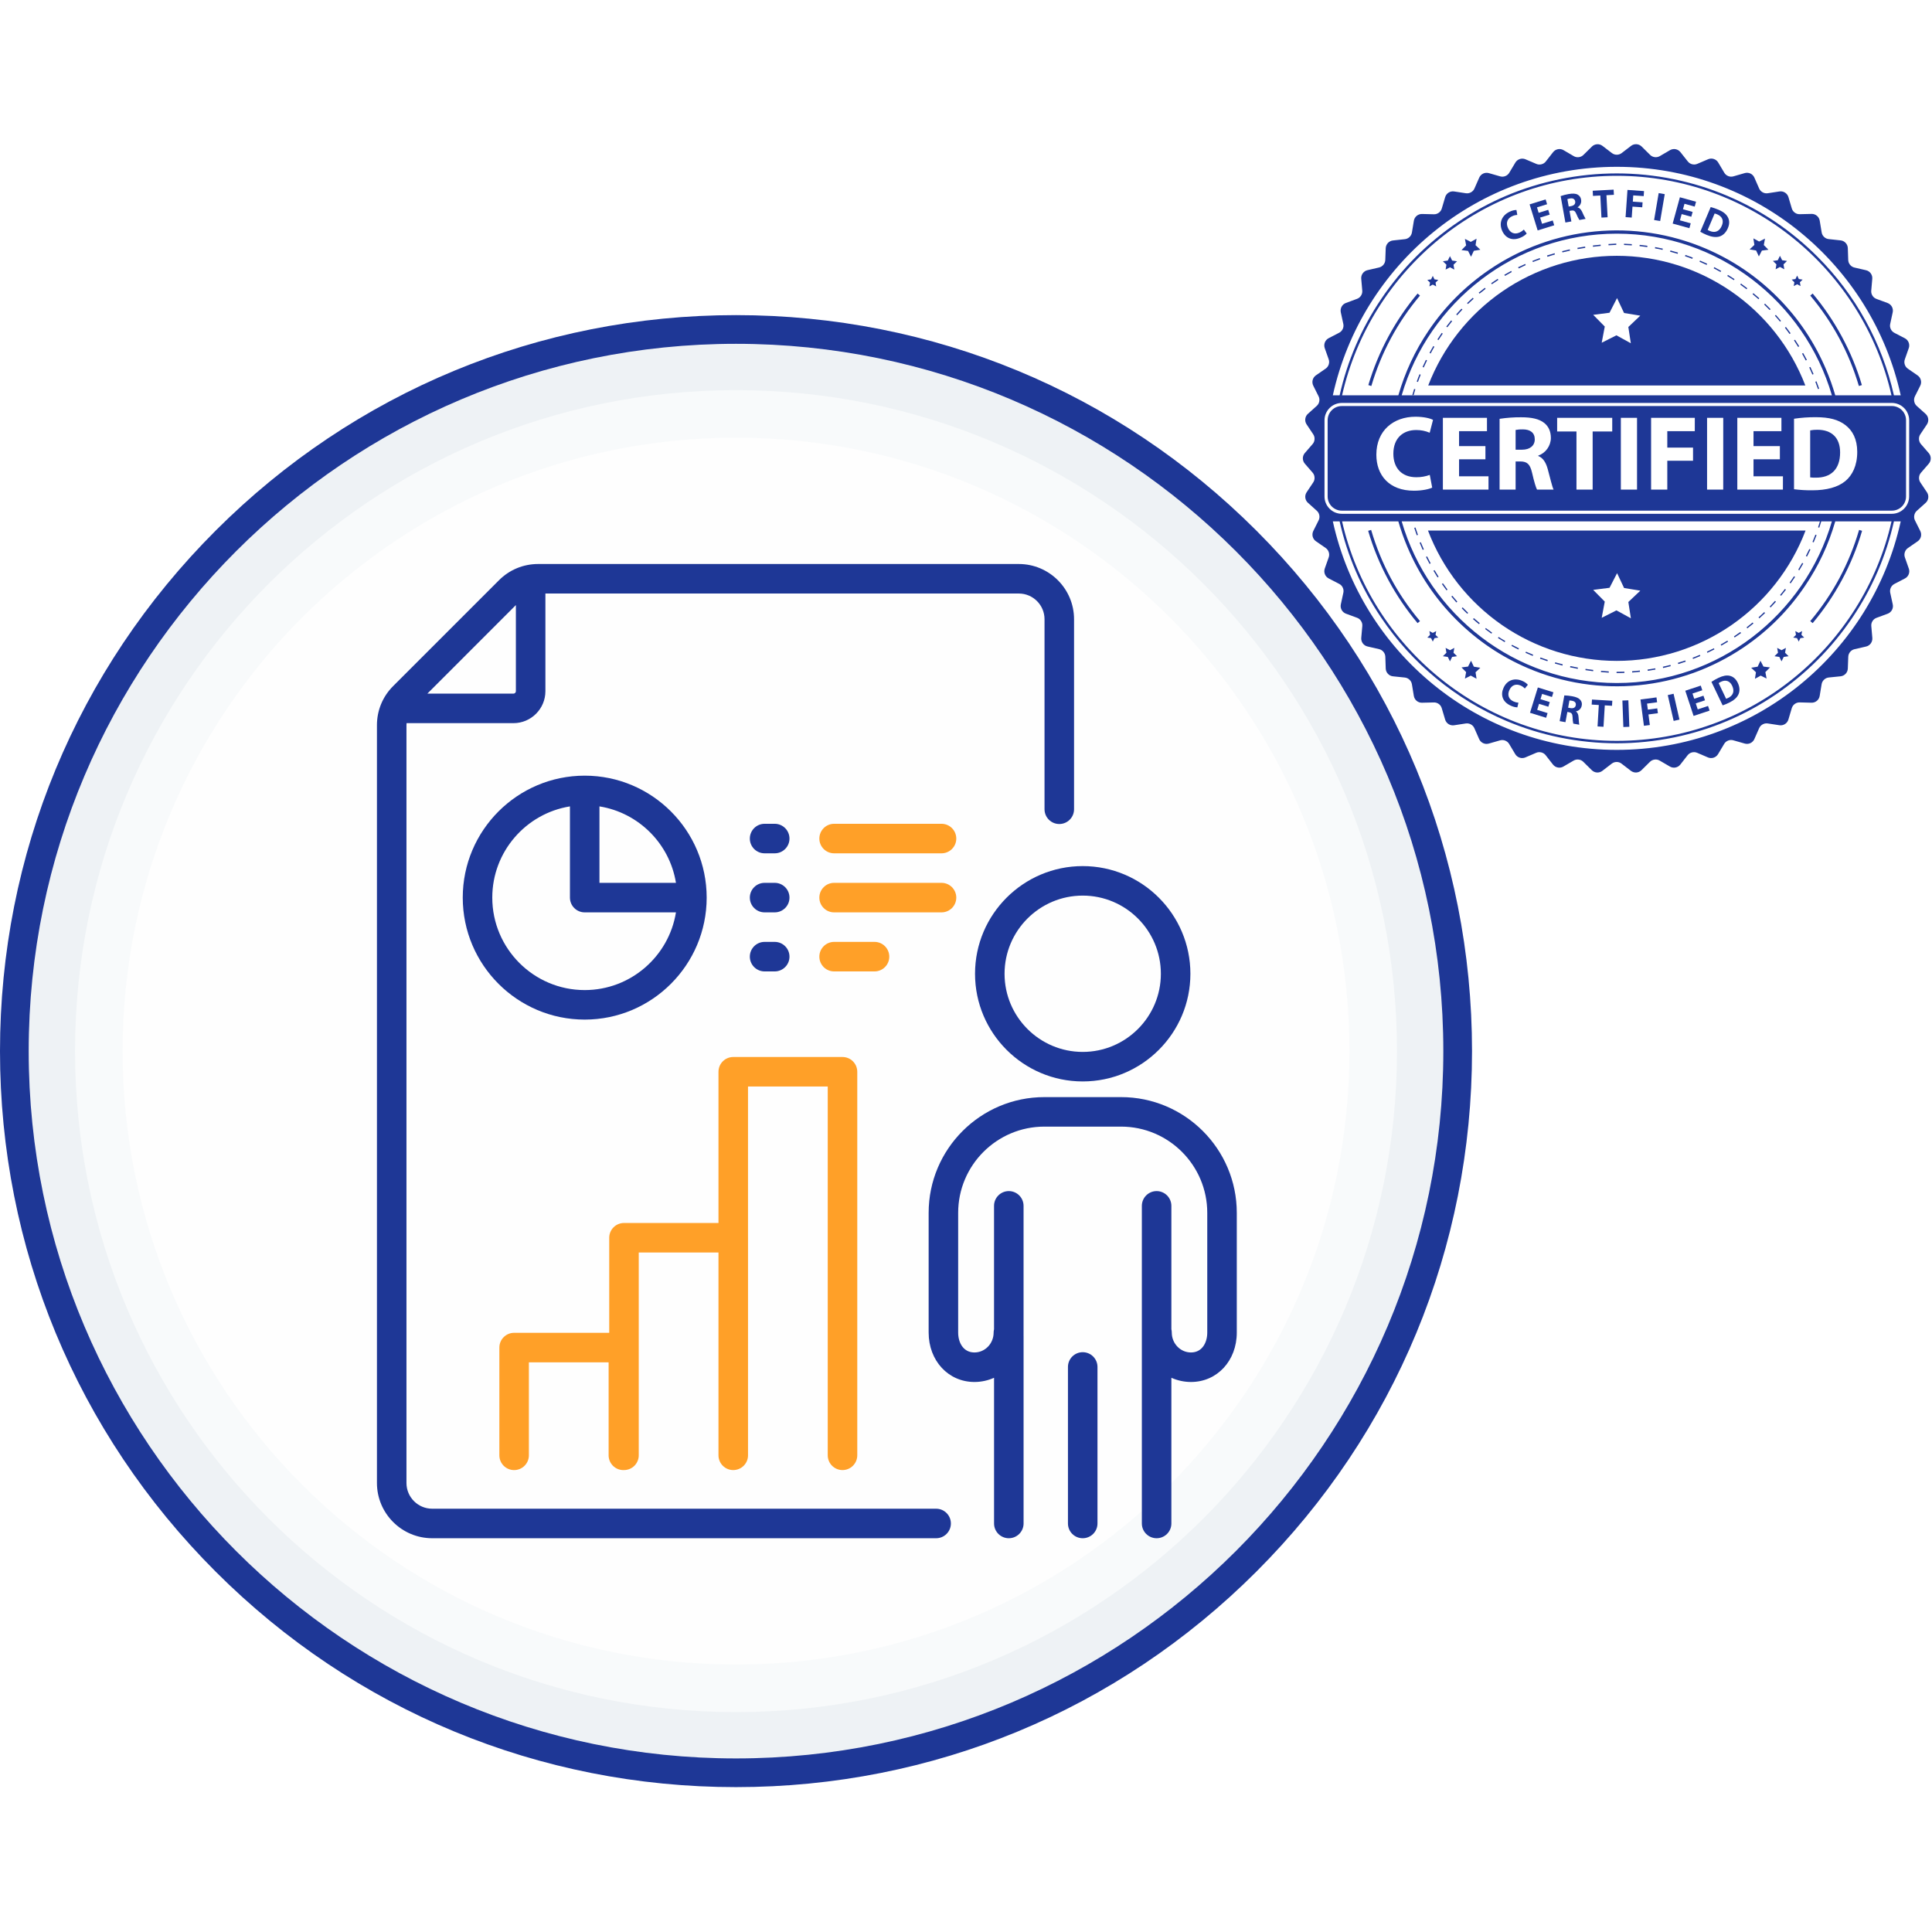 <svg xmlns="http://www.w3.org/2000/svg" xmlns:xlink="http://www.w3.org/1999/xlink" width="500" zoomAndPan="magnify" viewBox="0 0 375 375" height="500" preserveAspectRatio="xMidYMid meet" version="1.0"><defs><clipPath id="2369028745"><path d="M 0 61.164 L 285.75 61.164 L 285.75 346.914 L 0 346.914 Z M 0 61.164 " clip-rule="nonzero"/></clipPath><clipPath id="fe0a44d7c4"><path d="M 252.703 27.828 L 374.953 27.828 L 374.953 150 L 252.703 150 Z M 252.703 27.828 " clip-rule="nonzero"/></clipPath></defs><rect x="-37.5" width="450" fill="#ffffff" y="-37.5" height="450" fill-opacity="1"/><rect x="-37.5" width="450" fill="#ffffff" y="-37.5" height="450" fill-opacity="1"/><path fill="#eef2f5" d="M 282.934 204.02 C 282.934 126.66 220.219 63.949 142.859 63.949 C 65.496 63.949 2.785 126.66 2.785 204.02 C 2.785 281.383 65.496 344.094 142.859 344.094 C 220.219 344.094 282.934 281.383 282.934 204.02 " fill-opacity="1" fill-rule="nonzero"/><g clip-path="url(#2369028745)"><path fill="#1e3796" d="M 142.859 66.734 C 67.16 66.734 5.57 128.32 5.57 204.02 C 5.57 279.723 67.16 341.309 142.859 341.309 C 218.559 341.309 280.148 279.723 280.148 204.02 C 280.148 128.32 218.559 66.734 142.859 66.734 Z M 142.859 346.879 C 104.699 346.879 68.824 332.02 41.844 305.039 C 14.859 278.055 0 242.18 0 204.02 C 0 165.863 14.859 129.988 41.844 103.004 C 68.824 76.023 104.699 61.164 142.859 61.164 C 181.02 61.164 216.895 76.023 243.875 103.004 C 270.859 129.988 285.719 165.863 285.719 204.02 C 285.719 242.18 270.859 278.055 243.875 305.039 C 216.895 332.02 181.02 346.879 142.859 346.879 " fill-opacity="1" fill-rule="nonzero"/></g><path fill="#f8fafb" d="M 271.152 204.02 C 271.152 133.168 213.715 75.727 142.859 75.727 C 72.004 75.727 14.566 133.168 14.566 204.02 C 14.566 274.875 72.004 332.316 142.859 332.316 C 213.715 332.316 271.152 274.875 271.152 204.02 " fill-opacity="1" fill-rule="nonzero"/><path fill="#fefefe" d="M 261.922 204.02 C 261.922 138.266 208.617 84.957 142.859 84.957 C 77.102 84.957 23.797 138.266 23.797 204.02 C 23.797 269.777 77.102 323.082 142.859 323.082 C 208.617 323.082 261.922 269.777 261.922 204.02 " fill-opacity="1" fill-rule="nonzero"/><path fill="#ffa028" d="M 161.898 165.629 L 182.75 165.629 C 184.332 165.629 185.613 164.348 185.613 162.766 C 185.613 161.184 184.332 159.898 182.75 159.898 L 161.898 159.898 C 160.32 159.898 159.035 161.184 159.035 162.766 C 159.035 164.348 160.32 165.629 161.898 165.629 " fill-opacity="1" fill-rule="nonzero"/><path fill="#ffa028" d="M 169.746 182.82 L 161.898 182.82 C 160.32 182.82 159.035 184.105 159.035 185.688 C 159.035 187.27 160.32 188.551 161.898 188.551 L 169.746 188.551 C 171.328 188.551 172.609 187.27 172.609 185.688 C 172.609 184.105 171.328 182.82 169.746 182.82 " fill-opacity="1" fill-rule="nonzero"/><path fill="#ffa028" d="M 182.75 171.359 L 161.898 171.359 C 160.32 171.359 159.035 172.645 159.035 174.227 C 159.035 175.809 160.32 177.09 161.898 177.09 L 182.75 177.09 C 184.332 177.09 185.613 175.809 185.613 174.227 C 185.613 172.645 184.332 171.359 182.75 171.359 " fill-opacity="1" fill-rule="nonzero"/><path fill="#ffa028" d="M 163.531 205.164 L 142.32 205.164 C 140.738 205.164 139.457 206.445 139.457 208.031 L 139.457 237.379 L 121.117 237.379 C 119.535 237.379 118.25 238.664 118.25 240.246 L 118.25 258.699 L 99.789 258.699 C 98.207 258.699 96.926 259.98 96.926 261.562 L 96.926 282.477 C 96.926 284.059 98.207 285.344 99.789 285.344 C 101.371 285.344 102.656 284.059 102.656 282.477 L 102.656 264.43 L 118.133 264.43 L 118.133 282.477 C 118.133 284.059 119.414 285.344 120.996 285.344 C 121.02 285.344 121.039 285.336 121.059 285.336 C 121.078 285.336 121.098 285.34 121.117 285.34 C 122.699 285.34 123.98 284.059 123.98 282.473 L 123.98 243.109 L 139.457 243.109 L 139.457 282.473 C 139.457 284.059 140.738 285.34 142.32 285.34 L 142.324 285.34 C 143.906 285.34 145.191 284.059 145.191 282.473 L 145.191 240.246 C 145.191 240.242 145.188 240.238 145.188 240.234 L 145.188 210.895 L 160.664 210.895 L 160.664 282.473 C 160.664 284.059 161.949 285.34 163.531 285.34 C 165.109 285.34 166.395 284.059 166.395 282.473 L 166.395 208.031 C 166.395 206.445 165.109 205.164 163.531 205.164 " fill-opacity="1" fill-rule="nonzero"/><path fill="#1e3796" d="M 100.133 117.445 L 100.133 134.16 C 100.133 134.418 99.922 134.633 99.66 134.633 L 82.949 134.633 Z M 181.703 292.84 L 83.891 292.84 C 81.133 292.84 78.895 290.602 78.895 287.848 L 78.895 140.75 C 78.895 140.621 78.902 140.492 78.914 140.363 L 99.66 140.363 C 103.082 140.363 105.863 137.578 105.863 134.16 L 105.863 115.203 L 197.75 115.203 C 200.504 115.203 202.742 117.441 202.742 120.195 L 202.742 157.074 C 202.742 158.656 204.023 159.941 205.609 159.941 C 207.191 159.941 208.473 158.656 208.473 157.074 L 208.473 120.195 C 208.473 114.281 203.66 109.473 197.75 109.473 L 104.445 109.473 C 101.582 109.473 98.887 110.59 96.863 112.613 L 76.309 133.168 C 74.281 135.191 73.164 137.887 73.164 140.75 L 73.164 287.848 C 73.164 293.758 77.977 298.57 83.891 298.57 L 181.703 298.57 C 183.285 298.57 184.566 297.289 184.566 295.707 C 184.566 294.125 183.285 292.84 181.703 292.84 " fill-opacity="1" fill-rule="nonzero"/><path fill="#1e3796" d="M 150.371 159.898 L 148.406 159.898 C 146.824 159.898 145.543 161.184 145.543 162.766 C 145.543 164.348 146.824 165.629 148.406 165.629 L 150.371 165.629 C 151.953 165.629 153.238 164.348 153.238 162.766 C 153.238 161.184 151.953 159.898 150.371 159.898 " fill-opacity="1" fill-rule="nonzero"/><path fill="#1e3796" d="M 150.371 182.82 L 148.406 182.82 C 146.824 182.82 145.543 184.105 145.543 185.688 C 145.543 187.27 146.824 188.551 148.406 188.551 L 150.371 188.551 C 151.953 188.551 153.238 187.27 153.238 185.688 C 153.238 184.105 151.953 182.82 150.371 182.82 " fill-opacity="1" fill-rule="nonzero"/><path fill="#1e3796" d="M 150.371 171.359 L 148.406 171.359 C 146.824 171.359 145.543 172.645 145.543 174.227 C 145.543 175.809 146.824 177.09 148.406 177.09 L 150.371 177.09 C 151.953 177.09 153.238 175.809 153.238 174.227 C 153.238 172.645 151.953 171.359 150.371 171.359 " fill-opacity="1" fill-rule="nonzero"/><path fill="#1e3796" d="M 131.203 171.359 L 116.355 171.359 L 116.355 156.52 C 123.961 157.742 129.977 163.762 131.203 171.359 Z M 113.492 192.172 C 103.598 192.172 95.551 184.121 95.551 174.227 C 95.551 165.309 102.09 157.895 110.625 156.52 L 110.625 174.227 C 110.625 175.809 111.91 177.09 113.492 177.09 L 131.203 177.09 C 129.824 185.625 122.41 192.172 113.492 192.172 Z M 89.82 174.227 C 89.82 187.281 100.438 197.902 113.492 197.902 C 126.543 197.902 137.164 187.281 137.164 174.227 C 137.164 161.172 126.543 150.555 113.492 150.555 C 100.438 150.555 89.82 161.172 89.82 174.227 " fill-opacity="1" fill-rule="nonzero"/><path fill="#1e3796" d="M 210.156 173.836 C 218.52 173.836 225.324 180.641 225.324 189.008 C 225.324 197.371 218.52 204.176 210.156 204.176 C 201.789 204.176 194.984 197.371 194.984 189.008 C 194.984 180.641 201.789 173.836 210.156 173.836 Z M 189.254 189.008 C 189.254 200.531 198.629 209.906 210.156 209.906 C 221.68 209.906 231.055 200.531 231.055 189.008 C 231.055 177.48 221.68 168.109 210.156 168.109 C 198.629 168.109 189.254 177.48 189.254 189.008 " fill-opacity="1" fill-rule="nonzero"/><path fill="#1e3796" d="M 217.602 212.949 L 202.707 212.949 C 190.324 212.949 180.25 223.023 180.25 235.406 L 180.25 258.652 C 180.25 264.121 184.074 268.242 189.141 268.242 C 190.492 268.242 191.777 267.945 192.945 267.426 L 192.945 295.707 C 192.945 297.289 194.227 298.57 195.809 298.57 C 197.391 298.57 198.676 297.289 198.676 295.707 L 198.676 259.375 C 198.676 259.355 198.676 259.34 198.672 259.32 L 198.672 234.059 C 198.672 232.473 197.391 231.191 195.809 231.191 C 194.227 231.191 192.941 232.473 192.941 234.059 L 192.941 258.012 C 192.898 258.219 192.863 258.43 192.863 258.652 C 192.863 260.781 191.195 262.512 189.141 262.512 C 186.957 262.512 185.98 260.574 185.98 258.652 L 185.98 235.406 C 185.98 226.184 193.484 218.676 202.707 218.676 L 217.602 218.676 C 226.824 218.676 234.328 226.184 234.328 235.41 L 234.328 258.652 C 234.328 260.574 233.352 262.512 231.168 262.512 C 229.113 262.512 227.441 260.781 227.441 258.652 C 227.441 258.426 227.414 258.211 227.363 258.004 L 227.363 234.059 C 227.363 232.473 226.078 231.191 224.5 231.191 C 222.918 231.191 221.633 232.473 221.633 234.059 L 221.633 259.32 C 221.633 259.34 221.633 259.355 221.633 259.375 L 221.633 295.707 C 221.633 297.289 222.914 298.57 224.5 298.57 C 226.078 298.57 227.363 297.289 227.363 295.707 L 227.363 267.426 C 228.531 267.945 229.812 268.242 231.168 268.242 C 236.238 268.242 240.059 264.121 240.059 258.652 L 240.059 235.41 C 240.059 223.023 229.984 212.949 217.602 212.949 " fill-opacity="1" fill-rule="nonzero"/><path fill="#1e3796" d="M 210.152 262.461 C 208.57 262.461 207.289 263.742 207.289 265.324 L 207.289 295.707 C 207.289 297.289 208.57 298.57 210.152 298.57 C 211.738 298.57 213.02 297.289 213.02 295.707 L 213.02 265.324 C 213.02 263.742 211.738 262.461 210.152 262.461 " fill-opacity="1" fill-rule="nonzero"/><path fill="#1e3796" d="M 293.227 136.965 C 293.637 137.164 294.066 137.273 294.516 137.301 L 294.73 136.395 C 294.398 136.371 294.078 136.289 293.777 136.152 C 292.832 135.73 292.543 134.891 292.965 133.953 C 293.43 132.91 294.312 132.691 295.16 133.066 C 295.469 133.199 295.738 133.395 295.969 133.641 L 296.559 132.91 C 296.262 132.586 295.906 132.34 295.5 132.176 C 294.086 131.539 292.547 131.914 291.832 133.516 C 291.223 134.848 291.605 136.238 293.227 136.965 Z M 293.227 136.965 " fill-opacity="1" fill-rule="nonzero"/><path fill="#1e3796" d="M 300.383 138.41 L 298.367 137.785 L 298.727 136.617 L 300.531 137.176 L 300.809 136.273 L 299.008 135.715 L 299.32 134.691 L 301.234 135.285 L 301.516 134.371 L 298.496 133.434 L 296.973 138.352 L 300.102 139.32 Z M 300.383 138.41 " fill-opacity="1" fill-rule="nonzero"/><path fill="#1e3796" d="M 304.223 138.188 L 304.562 138.25 C 305.031 138.344 305.211 138.551 305.238 139.207 C 305.242 139.629 305.285 140.043 305.371 140.453 L 306.539 140.668 C 306.477 140.453 306.445 139.766 306.391 139.164 C 306.352 138.676 306.215 138.305 305.891 138.098 L 305.891 138.07 C 306.168 138.027 306.41 137.906 306.617 137.707 C 306.82 137.508 306.949 137.27 307.004 136.992 C 307.109 136.562 307.016 136.18 306.734 135.848 C 306.426 135.492 305.922 135.281 305.172 135.145 C 304.664 135.047 304.152 134.992 303.637 134.977 L 302.727 139.969 L 303.855 140.176 Z M 304.625 135.965 C 304.805 135.965 304.977 135.984 305.148 136.023 C 305.672 136.121 305.941 136.414 305.859 136.879 C 305.777 137.344 305.387 137.547 304.82 137.441 L 304.375 137.359 Z M 304.625 135.965 " fill-opacity="1" fill-rule="nonzero"/><path fill="#1e3796" d="M 310.082 141 L 311.238 141.07 L 311.488 136.91 L 312.891 136.992 L 312.949 136.016 L 309.004 135.781 L 308.945 136.758 L 310.328 136.84 Z M 310.082 141 " fill-opacity="1" fill-rule="nonzero"/><path fill="#1e3796" d="M 314.906 135.973 L 316.066 135.93 L 316.254 141.07 L 315.094 141.113 Z M 314.906 135.973 " fill-opacity="1" fill-rule="nonzero"/><path fill="#1e3796" d="M 320.234 140.727 L 319.965 138.676 L 321.797 138.434 L 321.672 137.496 L 319.844 137.738 L 319.688 136.57 L 321.645 136.309 L 321.523 135.363 L 318.414 135.773 L 319.086 140.879 Z M 320.234 140.727 " fill-opacity="1" fill-rule="nonzero"/><path fill="#1e3796" d="M 323.711 134.914 L 324.84 134.656 L 325.984 139.672 L 324.855 139.93 Z M 323.711 134.914 " fill-opacity="1" fill-rule="nonzero"/><path fill="#1e3796" d="M 331.832 137.93 L 331.531 137.023 L 329.527 137.688 L 329.145 136.523 L 330.938 135.93 L 330.641 135.035 L 328.848 135.629 L 328.512 134.613 L 330.414 133.98 L 330.117 133.074 L 327.113 134.07 L 328.723 138.961 Z M 331.832 137.93 " fill-opacity="1" fill-rule="nonzero"/><path fill="#1e3796" d="M 335.586 136.406 C 336.488 135.977 337.141 135.43 337.434 134.781 C 337.699 134.195 337.727 133.426 337.301 132.535 C 336.91 131.715 336.34 131.293 335.688 131.16 C 335.082 131.039 334.43 131.16 333.551 131.574 C 333.078 131.797 332.621 132.055 332.188 132.348 L 334.363 136.91 C 334.781 136.77 335.188 136.602 335.586 136.406 Z M 334.043 132.328 C 334.941 131.898 335.75 132.133 336.207 133.098 C 336.738 134.211 336.363 135.035 335.41 135.48 C 335.293 135.543 335.168 135.598 335.039 135.637 L 333.59 132.598 C 333.73 132.492 333.883 132.402 334.043 132.328 Z M 334.043 132.328 " fill-opacity="1" fill-rule="nonzero"/><path fill="#1e3796" d="M 294.949 45.129 C 293.973 45.57 293.137 45.219 292.699 44.254 C 292.211 43.184 292.652 42.352 293.512 41.965 C 293.824 41.812 294.156 41.73 294.504 41.719 L 294.34 40.754 C 293.887 40.77 293.461 40.875 293.059 41.078 C 291.594 41.738 290.84 43.184 291.582 44.828 C 292.203 46.203 293.531 46.855 295.199 46.102 C 295.629 45.922 296.008 45.664 296.336 45.332 L 295.781 44.562 C 295.535 44.801 295.258 44.988 294.949 45.129 Z M 294.949 45.129 " fill-opacity="1" fill-rule="nonzero"/><path fill="#1e3796" d="M 299.309 43.434 L 298.938 42.23 L 300.793 41.656 L 300.508 40.727 L 298.652 41.305 L 298.328 40.25 L 300.293 39.641 L 300.004 38.703 L 296.895 39.668 L 298.457 44.723 L 301.672 43.727 L 301.387 42.793 Z M 299.309 43.434 " fill-opacity="1" fill-rule="nonzero"/><path fill="#1e3796" d="M 306.207 40.254 L 306.207 40.227 C 306.461 40.082 306.648 39.879 306.773 39.613 C 306.902 39.348 306.941 39.07 306.895 38.781 C 306.836 38.332 306.613 37.996 306.219 37.773 C 305.793 37.547 305.242 37.531 304.461 37.664 C 303.938 37.754 303.426 37.887 302.922 38.059 L 303.84 43.191 L 305.004 42.98 L 304.637 40.934 L 304.988 40.875 C 305.477 40.793 305.719 40.926 305.98 41.551 C 306.137 41.953 306.328 42.336 306.559 42.699 L 307.762 42.484 C 307.508 42.031 307.281 41.566 307.078 41.09 C 306.859 40.641 306.594 40.34 306.207 40.254 Z M 304.945 40.008 L 304.484 40.09 L 304.227 38.656 C 304.395 38.59 304.57 38.547 304.75 38.52 C 305.285 38.426 305.656 38.613 305.742 39.09 C 305.824 39.566 305.527 39.902 304.945 40.008 Z M 304.945 40.008 " fill-opacity="1" fill-rule="nonzero"/><path fill="#1e3796" d="M 313.203 36.809 L 309.145 37.023 L 309.195 38.027 L 310.621 37.949 L 310.84 42.234 L 312.035 42.172 L 311.812 37.891 L 313.258 37.812 Z M 313.203 36.809 " fill-opacity="1" fill-rule="nonzero"/><path fill="#1e3796" d="M 315.523 42.145 L 316.715 42.23 L 316.863 40.105 L 318.758 40.238 L 318.824 39.27 L 316.93 39.137 L 317.012 37.926 L 319.039 38.066 L 319.105 37.09 L 315.891 36.863 Z M 315.523 42.145 " fill-opacity="1" fill-rule="nonzero"/><path fill="#1e3796" d="M 321.059 42.703 L 321.949 37.48 L 323.125 37.684 L 322.238 42.902 Z M 321.059 42.703 " fill-opacity="1" fill-rule="nonzero"/><path fill="#1e3796" d="M 324.664 43.395 L 327.91 44.293 L 328.168 43.348 L 326.074 42.766 L 326.41 41.555 L 328.281 42.07 L 328.539 41.133 L 326.664 40.617 L 326.957 39.555 L 328.941 40.102 L 329.203 39.156 L 326.066 38.289 Z M 324.664 43.395 " fill-opacity="1" fill-rule="nonzero"/><path fill="#1e3796" d="M 333.57 40.715 C 333.078 40.5 332.566 40.328 332.047 40.191 L 330.02 44.98 C 330.41 45.211 330.816 45.41 331.238 45.586 C 332.184 45.988 333.051 46.117 333.746 45.906 C 334.379 45.711 334.988 45.211 335.383 44.277 C 335.75 43.414 335.684 42.688 335.34 42.094 C 335.02 41.539 334.492 41.109 333.57 40.715 Z M 334.203 43.812 C 333.719 44.977 332.824 45.25 331.832 44.816 C 331.703 44.766 331.578 44.703 331.457 44.633 L 332.809 41.441 C 332.988 41.48 333.16 41.539 333.328 41.613 C 334.27 42.016 334.637 42.801 334.203 43.812 Z M 334.203 43.812 " fill-opacity="1" fill-rule="nonzero"/><path fill="#1e3796" d="M 298.949 50.328 L 298.867 50.094 C 298.379 50.27 297.914 50.453 297.445 50.637 L 297.535 50.863 C 297.992 50.68 298.461 50.496 298.949 50.328 Z M 298.949 50.328 " fill-opacity="1" fill-rule="nonzero"/><path fill="#1e3796" d="M 301.809 49.391 L 301.742 49.148 C 301.254 49.285 300.766 49.434 300.277 49.59 L 300.355 49.836 C 300.84 49.68 301.328 49.531 301.809 49.391 Z M 301.809 49.391 " fill-opacity="1" fill-rule="nonzero"/><path fill="#1e3796" d="M 293.43 52.801 L 293.316 52.586 C 292.871 52.828 292.426 53.074 291.992 53.332 L 292.117 53.547 C 292.547 53.289 292.988 53.043 293.43 52.801 Z M 293.43 52.801 " fill-opacity="1" fill-rule="nonzero"/><path fill="#1e3796" d="M 296.141 51.457 L 296.039 51.234 C 295.578 51.438 295.117 51.656 294.664 51.879 L 294.773 52.102 C 295.223 51.875 295.68 51.66 296.141 51.457 Z M 296.141 51.457 " fill-opacity="1" fill-rule="nonzero"/><path fill="#1e3796" d="M 313.719 47.527 L 313.719 47.281 C 313.211 47.305 312.703 47.332 312.203 47.367 L 312.219 47.609 C 312.707 47.574 313.215 47.551 313.719 47.527 Z M 313.719 47.527 " fill-opacity="1" fill-rule="nonzero"/><path fill="#1e3796" d="M 310.703 47.73 L 310.68 47.488 C 310.176 47.535 309.668 47.59 309.172 47.652 L 309.203 47.895 C 309.695 47.832 310.199 47.777 310.703 47.73 Z M 310.703 47.73 " fill-opacity="1" fill-rule="nonzero"/><path fill="#1e3796" d="M 304.738 48.645 L 304.684 48.402 C 304.199 48.508 303.695 48.625 303.207 48.75 L 303.266 48.992 C 303.75 48.891 304.246 48.762 304.738 48.645 Z M 304.738 48.645 " fill-opacity="1" fill-rule="nonzero"/><path fill="#1e3796" d="M 307.703 48.105 L 307.668 47.859 C 307.168 47.934 306.664 48.02 306.172 48.105 L 306.215 48.348 C 306.707 48.266 307.207 48.18 307.703 48.105 Z M 307.703 48.105 " fill-opacity="1" fill-rule="nonzero"/><path fill="#1e3796" d="M 283.855 60.078 L 283.68 59.91 C 283.332 60.273 282.984 60.641 282.652 61.031 L 282.832 61.191 C 283.164 60.816 283.508 60.441 283.855 60.078 Z M 283.855 60.078 " fill-opacity="1" fill-rule="nonzero"/><path fill="#1e3796" d="M 278.414 67.297 L 278.203 67.172 C 277.961 67.609 277.699 68.051 277.473 68.496 L 277.688 68.613 C 277.914 68.168 278.164 67.727 278.414 67.297 Z M 278.414 67.297 " fill-opacity="1" fill-rule="nonzero"/><path fill="#1e3796" d="M 276.125 71.227 L 276.344 71.328 C 276.551 70.871 276.766 70.406 276.988 69.957 L 276.766 69.848 C 276.547 70.301 276.328 70.766 276.125 71.227 Z M 276.125 71.227 " fill-opacity="1" fill-rule="nonzero"/><path fill="#1e3796" d="M 274.988 74.059 L 275.219 74.141 C 275.387 73.668 275.57 73.191 275.754 72.727 L 275.531 72.637 C 275.34 73.094 275.16 73.57 274.988 74.059 Z M 274.988 74.059 " fill-opacity="1" fill-rule="nonzero"/><path fill="#1e3796" d="M 280.039 64.754 L 279.84 64.613 C 279.555 65.027 279.27 65.453 278.996 65.879 L 279.203 66.012 C 279.473 65.586 279.754 65.164 280.039 64.754 Z M 280.039 64.754 " fill-opacity="1" fill-rule="nonzero"/><path fill="#1e3796" d="M 281.855 62.344 L 281.664 62.188 C 281.348 62.578 281.031 62.98 280.727 63.387 L 280.922 63.531 C 281.227 63.133 281.539 62.73 281.855 62.344 Z M 281.855 62.344 " fill-opacity="1" fill-rule="nonzero"/><path fill="#1e3796" d="M 290.832 54.324 L 290.699 54.121 C 290.273 54.395 289.852 54.676 289.438 54.969 L 289.578 55.172 C 289.988 54.879 290.418 54.598 290.832 54.324 Z M 290.832 54.324 " fill-opacity="1" fill-rule="nonzero"/><path fill="#1e3796" d="M 288.359 56.059 L 288.211 55.863 C 287.809 56.168 287.406 56.484 287.02 56.805 L 287.176 56.996 C 287.562 56.676 287.957 56.359 288.359 56.059 Z M 288.359 56.059 " fill-opacity="1" fill-rule="nonzero"/><path fill="#1e3796" d="M 286.031 57.98 L 285.867 57.797 C 285.492 58.133 285.117 58.48 284.754 58.832 L 284.926 59.008 C 285.281 58.664 285.652 58.316 286.031 57.98 Z M 286.031 57.98 " fill-opacity="1" fill-rule="nonzero"/><path fill="#1e3796" d="M 350.719 69.855 C 350.488 69.41 350.246 68.961 349.988 68.52 L 349.777 68.641 C 350.02 69.078 350.262 69.527 350.492 69.969 Z M 350.719 69.855 " fill-opacity="1" fill-rule="nonzero"/><path fill="#1e3796" d="M 347.555 64.68 C 347.258 64.266 346.953 63.859 346.645 63.457 L 346.453 63.605 C 346.758 64 347.062 64.41 347.355 64.828 Z M 347.555 64.68 " fill-opacity="1" fill-rule="nonzero"/><path fill="#1e3796" d="M 341.48 57.898 C 341.105 57.559 340.719 57.227 340.328 56.902 L 340.172 57.094 C 340.559 57.414 340.945 57.742 341.316 58.07 Z M 341.48 57.898 " fill-opacity="1" fill-rule="nonzero"/><path fill="#1e3796" d="M 343.492 60.18 L 343.668 60.012 C 343.316 59.645 342.953 59.277 342.59 58.934 L 342.422 59.109 C 342.785 59.457 343.141 59.816 343.492 60.18 Z M 343.492 60.18 " fill-opacity="1" fill-rule="nonzero"/><path fill="#1e3796" d="M 349.23 67.219 C 348.969 66.785 348.695 66.355 348.414 65.938 L 348.211 66.07 C 348.488 66.488 348.762 66.918 349.023 67.344 Z M 349.23 67.219 " fill-opacity="1" fill-rule="nonzero"/><path fill="#1e3796" d="M 345.5 62.43 L 345.684 62.273 C 345.363 61.887 345.027 61.496 344.691 61.125 L 344.508 61.285 C 344.855 61.66 345.188 62.043 345.5 62.43 Z M 345.5 62.43 " fill-opacity="1" fill-rule="nonzero"/><path fill="#1e3796" d="M 353.098 75.441 C 352.934 74.953 352.758 74.48 352.578 74.012 L 352.352 74.098 C 352.531 74.566 352.707 75.047 352.867 75.52 Z M 353.098 75.441 " fill-opacity="1" fill-rule="nonzero"/><path fill="#1e3796" d="M 274.121 76.723 L 274.367 76.723 C 274.477 76.332 274.594 75.945 274.719 75.562 L 274.484 75.488 C 274.367 75.895 274.242 76.309 274.121 76.723 Z M 274.121 76.723 " fill-opacity="1" fill-rule="nonzero"/><path fill="#1e3796" d="M 352.012 72.605 C 351.812 72.141 351.605 71.676 351.391 71.223 L 351.172 71.32 C 351.383 71.777 351.59 72.238 351.785 72.703 Z M 352.012 72.605 " fill-opacity="1" fill-rule="nonzero"/><path fill="#1e3796" d="M 336.672 54.18 C 336.254 53.898 335.82 53.621 335.391 53.359 L 335.262 53.566 C 335.691 53.828 336.121 54.102 336.539 54.383 Z M 336.672 54.18 " fill-opacity="1" fill-rule="nonzero"/><path fill="#1e3796" d="M 328.57 50.004 C 328.098 49.824 327.613 49.648 327.137 49.484 L 327.059 49.727 C 327.547 49.887 328.016 50.062 328.48 50.242 Z M 328.57 50.004 " fill-opacity="1" fill-rule="nonzero"/><path fill="#1e3796" d="M 322.754 48.258 C 322.266 48.148 321.762 48.047 321.262 47.957 L 321.219 48.203 C 321.707 48.293 322.211 48.391 322.699 48.5 Z M 322.754 48.258 " fill-opacity="1" fill-rule="nonzero"/><path fill="#1e3796" d="M 325.691 49.023 C 325.203 48.879 324.719 48.742 324.23 48.613 L 324.164 48.855 C 324.652 48.984 325.141 49.121 325.629 49.266 Z M 325.691 49.023 " fill-opacity="1" fill-rule="nonzero"/><path fill="#1e3796" d="M 319.766 47.711 C 319.277 47.641 318.762 47.574 318.258 47.523 L 318.23 47.766 C 318.73 47.82 319.234 47.887 319.73 47.957 Z M 319.766 47.711 " fill-opacity="1" fill-rule="nonzero"/><path fill="#1e3796" d="M 331.363 51.195 C 330.906 50.98 330.438 50.773 329.973 50.574 L 329.875 50.801 C 330.34 50.996 330.805 51.203 331.258 51.414 Z M 331.363 51.195 " fill-opacity="1" fill-rule="nonzero"/><path fill="#1e3796" d="M 316.738 47.387 C 316.238 47.352 315.727 47.324 315.223 47.309 L 315.223 47.551 C 315.727 47.57 316.234 47.594 316.734 47.629 Z M 316.738 47.387 " fill-opacity="1" fill-rule="nonzero"/><path fill="#1e3796" d="M 334.078 52.59 C 333.637 52.344 333.188 52.102 332.738 51.855 L 332.625 52.074 C 333.07 52.305 333.52 52.547 333.957 52.793 Z M 334.078 52.59 " fill-opacity="1" fill-rule="nonzero"/><path fill="#1e3796" d="M 339.145 55.949 C 338.746 55.641 338.332 55.336 337.926 55.039 L 337.785 55.238 C 338.191 55.531 338.602 55.836 339.004 56.145 Z M 339.145 55.949 " fill-opacity="1" fill-rule="nonzero"/><path fill="#1e3796" d="M 313.773 130.398 L 313.773 130.645 C 314.277 130.645 314.789 130.645 315.293 130.613 L 315.293 130.371 C 314.789 130.391 314.277 130.398 313.773 130.398 Z M 313.773 130.398 " fill-opacity="1" fill-rule="nonzero"/><path fill="#1e3796" d="M 331.309 126.488 L 331.41 126.711 C 331.863 126.496 332.324 126.273 332.77 126.039 L 332.656 125.824 C 332.215 126.051 331.758 126.277 331.309 126.488 Z M 331.309 126.488 " fill-opacity="1" fill-rule="nonzero"/><path fill="#1e3796" d="M 333.984 125.105 L 334.102 125.32 C 334.543 125.078 334.98 124.816 335.41 124.551 L 335.285 124.344 C 334.859 124.605 334.418 124.863 333.984 125.105 Z M 333.984 125.105 " fill-opacity="1" fill-rule="nonzero"/><path fill="#1e3796" d="M 336.559 123.531 L 336.691 123.734 C 337.109 123.457 337.527 123.168 337.938 122.875 L 337.797 122.672 C 337.391 122.965 336.969 123.254 336.559 123.531 Z M 336.559 123.531 " fill-opacity="1" fill-rule="nonzero"/><path fill="#1e3796" d="M 316.789 130.289 L 316.809 130.535 C 317.309 130.496 317.82 130.449 318.32 130.395 L 318.293 130.148 C 317.797 130.207 317.289 130.262 316.789 130.289 Z M 316.789 130.289 " fill-opacity="1" fill-rule="nonzero"/><path fill="#1e3796" d="M 322.758 129.414 L 322.812 129.66 C 323.301 129.551 323.801 129.43 324.289 129.301 L 324.227 129.059 C 323.742 129.184 323.25 129.305 322.758 129.414 Z M 322.758 129.414 " fill-opacity="1" fill-rule="nonzero"/><path fill="#1e3796" d="M 319.793 129.961 L 319.828 130.207 C 320.316 130.137 320.828 130.051 321.324 129.961 L 321.281 129.719 C 320.789 129.805 320.289 129.887 319.793 129.961 Z M 319.793 129.961 " fill-opacity="1" fill-rule="nonzero"/><path fill="#1e3796" d="M 325.68 128.648 L 325.75 128.895 C 326.238 128.746 326.727 128.59 327.195 128.426 L 327.117 128.195 C 326.641 128.348 326.16 128.504 325.68 128.648 Z M 325.68 128.648 " fill-opacity="1" fill-rule="nonzero"/><path fill="#1e3796" d="M 339.008 121.77 L 339.156 121.965 C 339.555 121.656 339.953 121.336 340.34 121.016 L 340.184 120.824 C 339.797 121.145 339.406 121.465 339.008 121.77 Z M 339.008 121.77 " fill-opacity="1" fill-rule="nonzero"/><path fill="#1e3796" d="M 328.535 127.672 L 328.625 127.898 C 329.094 127.719 329.566 127.527 330.027 127.332 L 329.934 127.105 C 329.473 127.305 329.004 127.492 328.535 127.672 Z M 328.535 127.672 " fill-opacity="1" fill-rule="nonzero"/><path fill="#1e3796" d="M 274.504 102.457 C 274.66 102.945 274.828 103.434 274.992 103.898 L 275.223 103.816 C 275.059 103.344 274.898 102.867 274.734 102.383 Z M 274.504 102.457 " fill-opacity="1" fill-rule="nonzero"/><path fill="#1e3796" d="M 351.805 105.18 L 352.027 105.277 C 352.227 104.809 352.418 104.332 352.598 103.859 L 352.371 103.773 C 352.191 104.242 352 104.715 351.805 105.18 Z M 351.805 105.18 " fill-opacity="1" fill-rule="nonzero"/><path fill="#1e3796" d="M 341.328 119.836 L 341.488 120.02 C 341.863 119.684 342.238 119.332 342.602 118.984 L 342.434 118.809 C 342.07 119.152 341.699 119.508 341.328 119.836 Z M 341.328 119.836 " fill-opacity="1" fill-rule="nonzero"/><path fill="#1e3796" d="M 349.035 110.566 L 349.246 110.691 C 349.508 110.262 349.766 109.82 350.012 109.379 L 349.801 109.258 C 349.555 109.695 349.297 110.137 349.035 110.566 Z M 349.035 110.566 " fill-opacity="1" fill-rule="nonzero"/><path fill="#1e3796" d="M 347.367 113.09 L 347.562 113.234 C 347.859 112.824 348.148 112.398 348.426 111.977 L 348.223 111.844 C 347.938 112.262 347.66 112.684 347.367 113.09 Z M 347.367 113.09 " fill-opacity="1" fill-rule="nonzero"/><path fill="#1e3796" d="M 343.5 117.738 L 343.676 117.906 C 344.023 117.543 344.371 117.176 344.711 116.793 L 344.527 116.629 C 344.195 117 343.848 117.375 343.5 117.738 Z M 343.5 117.738 " fill-opacity="1" fill-rule="nonzero"/><path fill="#1e3796" d="M 345.516 115.484 L 345.703 115.641 C 346.023 115.25 346.348 114.855 346.652 114.457 L 346.461 114.305 C 346.156 114.703 345.836 115.109 345.516 115.484 Z M 345.516 115.484 " fill-opacity="1" fill-rule="nonzero"/><path fill="#1e3796" d="M 350.52 107.922 L 350.738 108.035 C 350.969 107.586 351.191 107.125 351.406 106.668 L 351.188 106.562 C 350.973 107.02 350.75 107.477 350.52 107.922 Z M 350.52 107.922 " fill-opacity="1" fill-rule="nonzero"/><path fill="#1e3796" d="M 283.898 117.891 L 283.723 118.059 C 284.07 118.426 284.434 118.793 284.797 119.133 L 284.965 118.961 C 284.605 118.613 284.246 118.254 283.898 117.891 Z M 283.898 117.891 " fill-opacity="1" fill-rule="nonzero"/><path fill="#1e3796" d="M 281.707 115.785 C 282.027 116.172 282.359 116.562 282.684 116.941 L 282.863 116.777 C 282.535 116.402 282.203 116.016 281.891 115.629 Z M 281.707 115.785 " fill-opacity="1" fill-rule="nonzero"/><path fill="#1e3796" d="M 279.871 113.352 C 280.156 113.77 280.461 114.18 280.766 114.586 L 280.961 114.438 C 280.656 114.035 280.355 113.621 280.07 113.215 Z M 279.871 113.352 " fill-opacity="1" fill-rule="nonzero"/><path fill="#1e3796" d="M 310.742 130.445 C 311.242 130.492 311.75 130.527 312.254 130.562 L 312.27 130.32 C 311.77 130.285 311.262 130.246 310.766 130.203 Z M 310.742 130.445 " fill-opacity="1" fill-rule="nonzero"/><path fill="#1e3796" d="M 275.551 105.336 C 275.742 105.801 275.941 106.273 276.145 106.734 L 276.367 106.637 C 276.164 106.176 275.965 105.707 275.777 105.242 Z M 275.551 105.336 " fill-opacity="1" fill-rule="nonzero"/><path fill="#1e3796" d="M 288.262 122.098 C 288.664 122.402 289.074 122.703 289.48 122.992 L 289.617 122.797 C 289.207 122.504 288.797 122.207 288.398 121.902 Z M 288.262 122.098 " fill-opacity="1" fill-rule="nonzero"/><path fill="#1e3796" d="M 278.23 110.781 C 278.488 111.219 278.758 111.66 279.027 112.082 L 279.234 111.949 C 278.965 111.527 278.699 111.094 278.445 110.66 Z M 278.23 110.781 " fill-opacity="1" fill-rule="nonzero"/><path fill="#1e3796" d="M 276.781 108.102 C 277.008 108.555 277.238 109.012 277.48 109.457 L 277.691 109.34 C 277.449 108.898 277.223 108.445 277 107.996 Z M 276.781 108.102 " fill-opacity="1" fill-rule="nonzero"/><path fill="#1e3796" d="M 285.91 120.168 C 286.289 120.504 286.676 120.836 287.066 121.145 L 287.223 120.957 C 286.836 120.641 286.449 120.309 286.074 119.98 Z M 285.91 120.168 " fill-opacity="1" fill-rule="nonzero"/><path fill="#1e3796" d="M 290.75 123.836 C 291.176 124.109 291.613 124.375 292.047 124.633 L 292.172 124.422 C 291.738 124.18 291.305 123.902 290.883 123.633 Z M 290.75 123.836 " fill-opacity="1" fill-rule="nonzero"/><path fill="#1e3796" d="M 307.723 130.07 C 308.211 130.148 308.723 130.215 309.223 130.281 L 309.254 130.035 C 308.766 129.973 308.25 129.906 307.758 129.828 Z M 307.723 130.07 " fill-opacity="1" fill-rule="nonzero"/><path fill="#1e3796" d="M 301.801 128.793 C 302.289 128.93 302.777 129.066 303.266 129.188 L 303.324 128.941 C 302.836 128.82 302.348 128.699 301.859 128.555 Z M 301.801 128.793 " fill-opacity="1" fill-rule="nonzero"/><path fill="#1e3796" d="M 304.746 129.527 C 305.234 129.633 305.738 129.73 306.234 129.824 L 306.281 129.582 C 305.793 129.488 305.285 129.387 304.797 129.285 Z M 304.746 129.527 " fill-opacity="1" fill-rule="nonzero"/><path fill="#1e3796" d="M 293.371 125.371 C 293.812 125.617 294.27 125.844 294.723 126.066 L 294.828 125.848 C 294.379 125.629 293.926 125.395 293.488 125.156 Z M 293.371 125.371 " fill-opacity="1" fill-rule="nonzero"/><path fill="#1e3796" d="M 296.098 126.715 C 296.559 126.918 297.027 127.121 297.496 127.309 L 297.586 127.082 C 297.121 126.895 296.652 126.695 296.195 126.492 Z M 296.098 126.715 " fill-opacity="1" fill-rule="nonzero"/><path fill="#1e3796" d="M 298.914 127.852 C 299.387 128.023 299.871 128.184 300.348 128.34 L 300.426 128.105 C 299.938 127.953 299.469 127.789 298.996 127.617 Z M 298.914 127.852 " fill-opacity="1" fill-rule="nonzero"/><path fill="#1e3796" d="M 357.531 112.543 C 359.16 109.508 360.461 106.336 361.43 103.031 L 360.848 102.855 C 358.926 109.426 355.766 115.324 351.367 120.559 L 351.836 120.949 C 354.02 118.344 355.918 115.543 357.531 112.543 Z M 357.531 112.543 " fill-opacity="1" fill-rule="nonzero"/><path fill="#1e3796" d="M 361.391 74.746 C 360.418 71.469 359.117 68.324 357.492 65.316 C 355.887 62.344 354.004 59.566 351.836 56.977 L 351.371 57.371 C 355.734 62.562 358.879 68.414 360.809 74.922 Z M 361.391 74.746 " fill-opacity="1" fill-rule="nonzero"/><path fill="#1e3796" d="M 265.559 103.031 C 266.527 106.336 267.828 109.508 269.457 112.543 C 271.07 115.539 272.969 118.344 275.152 120.949 L 275.621 120.559 C 271.219 115.324 268.059 109.426 266.137 102.855 Z M 265.559 103.031 " fill-opacity="1" fill-rule="nonzero"/><path fill="#1e3796" d="M 269.492 65.316 C 267.867 68.324 266.566 71.469 265.594 74.746 L 266.176 74.922 C 268.105 68.414 271.25 62.562 275.617 57.371 L 275.148 56.977 C 272.98 59.566 271.098 62.344 269.492 65.316 Z M 269.492 65.316 " fill-opacity="1" fill-rule="nonzero"/><g clip-path="url(#fe0a44d7c4)"><path fill="#1e3796" d="M 372.855 86.199 C 372.625 85.93 372.496 85.617 372.473 85.266 C 372.453 84.91 372.539 84.586 372.738 84.289 L 374.012 82.383 C 374.117 82.223 374.191 82.051 374.234 81.867 C 374.277 81.684 374.289 81.496 374.266 81.309 C 374.242 81.121 374.188 80.941 374.098 80.773 C 374.008 80.605 373.895 80.457 373.754 80.332 L 372.047 78.801 C 371.785 78.566 371.617 78.273 371.551 77.922 C 371.484 77.574 371.531 77.242 371.688 76.922 L 372.719 74.867 C 372.801 74.699 372.855 74.52 372.875 74.332 C 372.895 74.141 372.879 73.957 372.832 73.773 C 372.785 73.59 372.707 73.418 372.602 73.262 C 372.492 73.109 372.359 72.977 372.203 72.867 L 370.316 71.562 C 370.027 71.363 369.824 71.094 369.715 70.754 C 369.605 70.418 369.609 70.082 369.727 69.746 L 370.488 67.578 C 370.555 67.398 370.582 67.215 370.578 67.027 C 370.574 66.836 370.539 66.652 370.469 66.477 C 370.398 66.301 370.301 66.141 370.176 66 C 370.047 65.859 369.898 65.746 369.73 65.656 L 367.695 64.602 C 367.383 64.438 367.148 64.195 367 63.875 C 366.848 63.555 366.809 63.219 366.887 62.871 L 367.371 60.625 C 367.414 60.438 367.418 60.254 367.391 60.066 C 367.363 59.879 367.305 59.699 367.215 59.535 C 367.121 59.367 367.004 59.223 366.863 59.102 C 366.719 58.977 366.559 58.883 366.383 58.816 L 364.23 58.023 C 363.895 57.898 363.633 57.691 363.445 57.391 C 363.254 57.09 363.176 56.762 363.207 56.41 L 363.406 54.121 C 363.422 53.93 363.406 53.742 363.355 53.559 C 363.305 53.379 363.223 53.207 363.109 53.055 C 363 52.902 362.863 52.773 362.703 52.668 C 362.547 52.562 362.375 52.492 362.188 52.449 L 359.957 51.934 C 359.613 51.855 359.328 51.68 359.102 51.406 C 358.875 51.133 358.754 50.82 358.738 50.465 L 358.66 48.156 C 358.652 47.969 358.613 47.785 358.539 47.609 C 358.465 47.438 358.367 47.281 358.234 47.141 C 358.105 47.004 357.957 46.895 357.789 46.809 C 357.617 46.727 357.438 46.672 357.25 46.656 L 354.969 46.41 C 354.617 46.375 354.312 46.234 354.055 45.992 C 353.797 45.746 353.637 45.449 353.582 45.102 L 353.207 42.832 C 353.176 42.645 353.113 42.469 353.02 42.305 C 352.922 42.141 352.805 42 352.656 41.879 C 352.512 41.758 352.348 41.664 352.172 41.605 C 351.992 41.543 351.809 41.512 351.617 41.52 L 349.328 41.574 C 348.973 41.582 348.652 41.484 348.367 41.273 C 348.078 41.066 347.887 40.789 347.785 40.449 L 347.133 38.25 C 347.074 38.07 346.992 37.906 346.875 37.754 C 346.762 37.605 346.621 37.48 346.461 37.379 C 346.301 37.281 346.129 37.211 345.945 37.172 C 345.758 37.137 345.574 37.133 345.387 37.16 L 343.121 37.508 C 342.77 37.559 342.441 37.5 342.129 37.328 C 341.82 37.156 341.594 36.91 341.449 36.586 L 340.523 34.473 C 340.449 34.301 340.344 34.145 340.211 34.008 C 340.082 33.875 339.93 33.766 339.758 33.684 C 339.586 33.602 339.406 33.555 339.219 33.539 C 339.031 33.523 338.844 33.543 338.664 33.594 L 336.457 34.23 C 336.117 34.324 335.781 34.309 335.453 34.18 C 335.121 34.047 334.867 33.828 334.684 33.527 L 333.504 31.543 C 333.406 31.379 333.285 31.242 333.137 31.121 C 332.988 31.004 332.824 30.918 332.645 30.859 C 332.469 30.801 332.285 30.773 332.098 30.781 C 331.906 30.789 331.727 30.832 331.555 30.902 L 329.441 31.805 C 329.117 31.941 328.781 31.969 328.438 31.879 C 328.094 31.789 327.812 31.605 327.594 31.328 L 326.172 29.531 C 326.055 29.383 325.914 29.258 325.754 29.16 C 325.594 29.062 325.418 28.992 325.23 28.957 C 325.047 28.922 324.859 28.922 324.676 28.953 C 324.488 28.984 324.312 29.047 324.148 29.145 L 322.168 30.301 C 321.859 30.477 321.531 30.543 321.18 30.5 C 320.828 30.453 320.527 30.305 320.277 30.055 L 318.645 28.441 C 318.508 28.309 318.355 28.203 318.184 28.125 C 318.012 28.047 317.828 28.004 317.641 27.992 C 317.453 27.98 317.266 28 317.086 28.055 C 316.906 28.109 316.738 28.195 316.59 28.312 L 314.77 29.707 C 314.488 29.922 314.168 30.031 313.816 30.031 C 313.461 30.031 313.145 29.922 312.863 29.707 L 311.043 28.316 C 310.891 28.199 310.727 28.117 310.543 28.059 C 310.363 28.004 310.18 27.984 309.988 27.996 C 309.801 28.008 309.621 28.055 309.449 28.133 C 309.273 28.207 309.121 28.312 308.988 28.449 L 307.355 30.059 C 307.102 30.309 306.801 30.457 306.449 30.504 C 306.098 30.551 305.77 30.484 305.461 30.305 L 303.48 29.145 C 303.316 29.047 303.145 28.984 302.957 28.953 C 302.77 28.922 302.582 28.922 302.398 28.957 C 302.211 28.992 302.039 29.062 301.875 29.16 C 301.715 29.258 301.574 29.383 301.457 29.531 L 300.043 31.336 C 299.824 31.617 299.543 31.801 299.199 31.887 C 298.855 31.977 298.52 31.953 298.195 31.812 L 296.086 30.914 C 295.91 30.84 295.73 30.801 295.543 30.793 C 295.355 30.785 295.172 30.809 294.992 30.867 C 294.812 30.926 294.648 31.016 294.5 31.133 C 294.355 31.25 294.23 31.391 294.133 31.551 L 292.953 33.523 C 292.77 33.828 292.516 34.047 292.184 34.18 C 291.852 34.312 291.516 34.328 291.172 34.23 L 288.98 33.602 C 288.797 33.551 288.613 33.531 288.426 33.547 C 288.234 33.562 288.055 33.609 287.883 33.691 C 287.715 33.773 287.562 33.879 287.43 34.016 C 287.297 34.152 287.195 34.309 287.117 34.48 L 286.191 36.586 C 286.051 36.91 285.824 37.156 285.512 37.328 C 285.203 37.5 284.871 37.559 284.523 37.508 L 282.242 37.16 C 282.055 37.133 281.871 37.137 281.684 37.176 C 281.5 37.215 281.328 37.285 281.168 37.387 C 281.008 37.488 280.871 37.617 280.754 37.77 C 280.641 37.918 280.559 38.086 280.504 38.27 L 279.852 40.469 C 279.75 40.809 279.555 41.082 279.27 41.293 C 278.98 41.5 278.66 41.602 278.309 41.59 L 276.016 41.535 C 275.828 41.531 275.645 41.559 275.465 41.621 C 275.285 41.684 275.125 41.773 274.977 41.895 C 274.832 42.016 274.711 42.16 274.617 42.324 C 274.523 42.488 274.461 42.664 274.43 42.852 L 274.055 45.117 C 273.996 45.469 273.84 45.766 273.582 46.008 C 273.324 46.25 273.02 46.391 272.664 46.426 L 270.383 46.672 C 270.195 46.691 270.02 46.738 269.852 46.824 C 269.68 46.906 269.531 47.016 269.402 47.152 C 269.273 47.289 269.172 47.441 269.098 47.613 C 269.023 47.789 268.98 47.969 268.969 48.156 L 268.883 50.453 C 268.867 50.809 268.746 51.121 268.52 51.395 C 268.293 51.664 268.008 51.84 267.664 51.922 L 265.43 52.438 C 265.246 52.477 265.074 52.551 264.918 52.656 C 264.758 52.762 264.621 52.891 264.512 53.043 C 264.398 53.195 264.316 53.363 264.266 53.547 C 264.215 53.73 264.195 53.918 264.215 54.105 L 264.414 56.398 C 264.445 56.75 264.367 57.078 264.176 57.379 C 263.984 57.676 263.723 57.887 263.391 58.008 L 261.238 58.805 C 261.062 58.871 260.902 58.965 260.758 59.086 C 260.613 59.211 260.496 59.355 260.406 59.523 C 260.316 59.688 260.258 59.863 260.23 60.051 C 260.203 60.238 260.207 60.426 260.246 60.613 L 260.734 62.859 C 260.809 63.207 260.773 63.543 260.621 63.863 C 260.469 64.184 260.238 64.426 259.922 64.59 L 257.887 65.645 C 257.719 65.734 257.574 65.848 257.445 65.988 C 257.32 66.129 257.223 66.289 257.152 66.465 C 257.082 66.641 257.047 66.824 257.043 67.012 C 257.039 67.203 257.066 67.387 257.129 67.566 L 257.895 69.734 C 258.012 70.07 258.016 70.406 257.906 70.742 C 257.797 71.082 257.594 71.352 257.305 71.551 L 255.418 72.855 C 255.262 72.965 255.129 73.094 255.02 73.25 C 254.914 73.406 254.836 73.574 254.789 73.758 C 254.738 73.941 254.727 74.129 254.746 74.316 C 254.766 74.508 254.82 74.688 254.902 74.855 L 255.93 76.91 C 256.09 77.227 256.137 77.562 256.07 77.91 C 256.004 78.258 255.836 78.551 255.574 78.789 L 253.867 80.32 C 253.727 80.445 253.609 80.594 253.52 80.766 C 253.434 80.934 253.375 81.113 253.355 81.305 C 253.332 81.492 253.34 81.68 253.387 81.867 C 253.434 82.051 253.508 82.223 253.617 82.383 L 254.891 84.289 C 255.09 84.586 255.176 84.91 255.152 85.266 C 255.133 85.617 255.004 85.93 254.77 86.199 L 253.266 87.934 C 253.145 88.074 253.047 88.234 252.98 88.414 C 252.914 88.59 252.883 88.773 252.883 88.965 C 252.883 89.152 252.914 89.336 252.98 89.516 C 253.047 89.691 253.145 89.852 253.266 89.996 L 254.77 91.73 C 255.004 92 255.133 92.309 255.152 92.664 C 255.176 93.02 255.09 93.344 254.891 93.641 L 253.617 95.547 C 253.512 95.703 253.438 95.875 253.391 96.062 C 253.348 96.246 253.34 96.434 253.363 96.621 C 253.387 96.809 253.441 96.988 253.531 97.156 C 253.617 97.324 253.734 97.473 253.875 97.598 L 255.582 99.129 C 255.844 99.363 256.012 99.656 256.078 100.004 C 256.145 100.355 256.098 100.688 255.938 101.008 L 254.91 103.062 C 254.824 103.23 254.773 103.41 254.754 103.598 C 254.734 103.785 254.746 103.973 254.793 104.156 C 254.844 104.34 254.918 104.512 255.027 104.664 C 255.137 104.82 255.27 104.953 255.426 105.059 L 257.312 106.363 C 257.602 106.566 257.801 106.836 257.91 107.172 C 258.023 107.512 258.02 107.848 257.902 108.184 L 257.137 110.352 C 257.074 110.527 257.047 110.715 257.047 110.902 C 257.051 111.094 257.09 111.277 257.16 111.453 C 257.227 111.629 257.328 111.789 257.453 111.93 C 257.582 112.07 257.727 112.184 257.895 112.27 L 259.93 113.328 C 260.246 113.488 260.477 113.73 260.629 114.055 C 260.781 114.375 260.816 114.711 260.742 115.055 L 260.254 117.305 C 260.215 117.488 260.207 117.676 260.234 117.863 C 260.266 118.051 260.324 118.227 260.414 118.395 C 260.504 118.559 260.621 118.707 260.766 118.828 C 260.91 118.953 261.07 119.047 261.246 119.113 L 263.398 119.906 C 263.73 120.027 263.992 120.238 264.184 120.539 C 264.375 120.84 264.453 121.164 264.422 121.52 L 264.219 123.809 C 264.203 124 264.223 124.184 264.273 124.367 C 264.324 124.551 264.406 124.719 264.516 124.875 C 264.629 125.027 264.766 125.156 264.922 125.262 C 265.082 125.363 265.254 125.438 265.438 125.48 L 267.672 125.996 C 268.016 126.074 268.301 126.25 268.527 126.523 C 268.754 126.797 268.875 127.109 268.891 127.461 L 268.969 129.77 C 268.977 129.961 269.02 130.145 269.09 130.316 C 269.164 130.492 269.266 130.648 269.395 130.785 C 269.523 130.926 269.672 131.035 269.844 131.121 C 270.012 131.203 270.191 131.254 270.379 131.273 L 272.66 131.508 C 273.012 131.543 273.316 131.684 273.574 131.926 C 273.836 132.168 273.992 132.465 274.051 132.816 L 274.426 135.082 C 274.457 135.27 274.52 135.445 274.613 135.609 C 274.707 135.773 274.828 135.918 274.973 136.039 C 275.117 136.16 275.281 136.25 275.461 136.312 C 275.637 136.375 275.824 136.402 276.012 136.398 L 278.301 136.344 C 278.656 136.332 278.977 136.434 279.266 136.641 C 279.551 136.852 279.746 137.125 279.844 137.465 L 280.5 139.664 C 280.551 139.848 280.637 140.016 280.75 140.164 C 280.863 140.316 281.004 140.445 281.16 140.547 C 281.32 140.648 281.496 140.719 281.68 140.758 C 281.863 140.797 282.051 140.801 282.238 140.773 L 284.504 140.426 C 284.855 140.375 285.184 140.434 285.496 140.605 C 285.805 140.777 286.031 141.023 286.176 141.348 L 287.102 143.453 C 287.176 143.625 287.281 143.781 287.414 143.918 C 287.547 144.055 287.695 144.16 287.867 144.242 C 288.039 144.324 288.219 144.371 288.406 144.387 C 288.594 144.402 288.781 144.383 288.965 144.332 L 291.156 143.703 C 291.496 143.609 291.832 143.625 292.16 143.754 C 292.492 143.887 292.746 144.105 292.93 144.406 L 294.109 146.379 C 294.207 146.543 294.328 146.68 294.477 146.797 C 294.625 146.914 294.789 147.004 294.969 147.062 C 295.145 147.121 295.328 147.145 295.516 147.137 C 295.707 147.133 295.887 147.09 296.059 147.02 L 298.172 146.117 C 298.496 145.98 298.832 145.953 299.176 146.043 C 299.52 146.133 299.801 146.316 300.02 146.594 L 301.434 148.402 C 301.551 148.551 301.691 148.672 301.852 148.773 C 302.016 148.871 302.188 148.938 302.375 148.973 C 302.559 149.008 302.746 149.012 302.934 148.977 C 303.117 148.945 303.293 148.883 303.457 148.785 L 305.438 147.633 C 305.746 147.453 306.074 147.387 306.426 147.434 C 306.777 147.477 307.078 147.625 307.328 147.875 L 308.961 149.488 C 309.098 149.621 309.25 149.727 309.422 149.805 C 309.598 149.883 309.777 149.93 309.965 149.941 C 310.152 149.953 310.34 149.93 310.52 149.875 C 310.703 149.82 310.867 149.734 311.016 149.621 L 312.836 148.223 C 313.121 148.008 313.438 147.898 313.789 147.898 C 314.145 147.898 314.461 148.008 314.742 148.223 L 316.562 149.621 C 316.715 149.734 316.879 149.82 317.062 149.875 C 317.242 149.93 317.426 149.953 317.617 149.941 C 317.805 149.93 317.984 149.883 318.16 149.805 C 318.332 149.727 318.484 149.621 318.617 149.488 L 320.25 147.875 C 320.504 147.625 320.805 147.477 321.156 147.434 C 321.508 147.387 321.836 147.453 322.145 147.633 L 324.125 148.785 C 324.289 148.883 324.465 148.945 324.648 148.977 C 324.836 149.012 325.023 149.008 325.207 148.973 C 325.395 148.938 325.566 148.871 325.73 148.773 C 325.891 148.672 326.031 148.551 326.148 148.402 L 327.562 146.594 C 327.781 146.316 328.062 146.133 328.406 146.043 C 328.75 145.953 329.086 145.98 329.41 146.117 L 331.523 147.02 C 331.695 147.09 331.875 147.133 332.062 147.137 C 332.254 147.145 332.438 147.121 332.613 147.062 C 332.793 147.004 332.957 146.914 333.105 146.797 C 333.25 146.68 333.375 146.543 333.473 146.379 L 334.652 144.406 C 334.836 144.094 335.098 143.875 335.434 143.742 C 335.77 143.609 336.109 143.594 336.457 143.699 L 338.664 144.328 C 338.844 144.379 339.031 144.398 339.219 144.383 C 339.406 144.367 339.586 144.316 339.758 144.238 C 339.93 144.156 340.082 144.047 340.211 143.91 C 340.344 143.777 340.449 143.621 340.523 143.449 L 341.449 141.344 C 341.594 141.02 341.82 140.77 342.129 140.602 C 342.441 140.43 342.77 140.371 343.121 140.422 L 345.387 140.766 C 345.574 140.797 345.762 140.789 345.945 140.75 C 346.133 140.711 346.305 140.641 346.465 140.539 C 346.625 140.438 346.762 140.312 346.875 140.16 C 346.988 140.008 347.074 139.844 347.129 139.66 L 347.781 137.461 C 347.883 137.121 348.074 136.848 348.363 136.637 C 348.648 136.43 348.969 136.328 349.324 136.336 L 351.613 136.395 C 351.805 136.398 351.988 136.371 352.164 136.309 C 352.344 136.246 352.508 136.156 352.652 136.035 C 352.797 135.914 352.918 135.77 353.012 135.605 C 353.105 135.441 353.168 135.266 353.199 135.078 L 353.574 132.812 C 353.633 132.461 353.793 132.164 354.051 131.922 C 354.309 131.676 354.613 131.539 354.965 131.5 L 357.246 131.27 C 357.434 131.25 357.613 131.199 357.781 131.117 C 357.953 131.035 358.102 130.922 358.234 130.785 C 358.363 130.648 358.465 130.492 358.539 130.316 C 358.609 130.141 358.652 129.961 358.66 129.77 L 358.746 127.473 C 358.762 127.121 358.883 126.809 359.109 126.535 C 359.336 126.262 359.621 126.086 359.965 126.008 L 362.199 125.492 C 362.383 125.449 362.555 125.379 362.715 125.273 C 362.871 125.168 363.008 125.039 363.121 124.887 C 363.23 124.73 363.312 124.562 363.363 124.379 C 363.414 124.199 363.434 124.012 363.418 123.82 L 363.219 121.531 C 363.184 121.18 363.266 120.852 363.453 120.551 C 363.645 120.25 363.906 120.039 364.238 119.918 L 366.391 119.125 C 366.566 119.059 366.727 118.965 366.871 118.84 C 367.016 118.719 367.133 118.574 367.223 118.406 C 367.316 118.242 367.375 118.062 367.402 117.875 C 367.43 117.688 367.422 117.504 367.383 117.316 L 366.895 115.07 C 366.82 114.723 366.859 114.387 367.008 114.066 C 367.16 113.746 367.391 113.504 367.707 113.34 L 369.742 112.281 C 369.91 112.195 370.059 112.082 370.184 111.941 C 370.312 111.801 370.41 111.641 370.48 111.465 C 370.547 111.289 370.586 111.105 370.59 110.914 C 370.594 110.727 370.562 110.543 370.5 110.363 L 369.738 108.195 C 369.621 107.859 369.617 107.523 369.727 107.188 C 369.836 106.848 370.035 106.578 370.328 106.375 L 372.215 105.07 C 372.367 104.965 372.5 104.832 372.609 104.676 C 372.719 104.523 372.797 104.352 372.844 104.168 C 372.891 103.984 372.902 103.801 372.883 103.609 C 372.863 103.422 372.812 103.242 372.727 103.074 L 371.699 101.02 C 371.539 100.699 371.496 100.367 371.562 100.02 C 371.629 99.668 371.793 99.375 372.059 99.141 L 373.762 97.609 C 373.906 97.484 374.02 97.336 374.105 97.168 C 374.195 97 374.25 96.82 374.273 96.633 C 374.297 96.445 374.289 96.258 374.246 96.074 C 374.203 95.887 374.129 95.719 374.023 95.559 L 372.746 93.652 C 372.551 93.355 372.461 93.031 372.484 92.676 C 372.508 92.32 372.633 92.012 372.867 91.742 L 374.371 90.008 C 374.496 89.863 374.59 89.703 374.656 89.527 C 374.723 89.352 374.754 89.168 374.754 88.977 C 374.754 88.785 374.723 88.602 374.656 88.426 C 374.59 88.25 374.496 88.09 374.371 87.945 Z M 313.816 32.379 C 340.793 32.379 363.344 51.359 368.926 76.727 L 367.609 76.727 C 366.457 71.637 364.625 66.812 362.109 62.246 C 359.59 57.68 356.492 53.555 352.812 49.867 C 347.734 44.773 341.891 40.824 335.281 38.016 C 331.938 36.598 328.488 35.523 324.93 34.793 C 317.52 33.281 310.113 33.281 302.703 34.793 C 295.578 36.254 289.004 39.027 282.98 43.113 C 277.055 47.129 272.09 52.105 268.082 58.047 C 264.227 63.766 261.539 69.992 260.02 76.727 L 258.703 76.727 C 264.285 51.359 286.836 32.379 313.816 32.379 Z M 354.457 71.754 C 352.219 66.449 349.07 61.762 345.012 57.688 C 340.953 53.617 336.277 50.457 330.992 48.211 C 329.309 47.496 327.586 46.891 325.828 46.391 C 324.07 45.891 322.285 45.504 320.48 45.227 C 318.672 44.949 316.855 44.785 315.027 44.734 C 313.199 44.684 311.375 44.75 309.555 44.926 C 307.738 45.105 305.934 45.395 304.152 45.797 C 302.367 46.199 300.617 46.711 298.895 47.332 C 297.176 47.953 295.5 48.68 293.871 49.512 C 292.242 50.34 290.668 51.27 289.156 52.297 C 284.414 55.508 280.445 59.488 277.242 64.242 C 274.645 68.094 272.707 72.258 271.418 76.727 L 260.496 76.727 C 266.047 52.359 287.852 34.125 313.816 34.125 C 339.777 34.125 361.586 52.359 367.133 76.727 L 356.223 76.727 C 355.73 75.031 355.145 73.375 354.457 71.754 Z M 355.566 76.727 L 272.066 76.727 C 277.355 58.617 294.074 45.355 313.816 45.355 C 333.555 45.355 350.277 58.617 355.566 76.727 Z M 313.816 145.551 C 286.836 145.551 264.285 126.57 258.703 101.203 L 260.02 101.203 C 261.539 107.938 264.227 114.16 268.082 119.879 C 271.074 124.324 274.637 128.254 278.766 131.664 C 282.895 135.074 287.422 137.824 292.348 139.918 C 295.691 141.332 299.145 142.406 302.703 143.137 C 310.113 144.648 317.52 144.648 324.93 143.137 C 332.055 141.672 338.629 138.898 344.652 134.816 C 350.578 130.801 355.543 125.82 359.551 119.879 C 363.406 114.16 366.094 107.938 367.609 101.203 L 368.926 101.203 C 363.344 126.57 340.793 145.551 313.816 145.551 Z M 353.117 102.422 C 353.25 102.023 353.387 101.613 353.508 101.203 L 355.566 101.203 C 350.277 119.312 333.555 132.574 313.816 132.574 C 294.074 132.574 277.355 119.312 272.066 101.203 L 353.254 101.203 C 353.137 101.586 353.012 101.973 352.887 102.344 Z M 273.176 106.176 C 275.414 111.48 278.559 116.168 282.617 120.242 C 286.68 124.312 291.352 127.473 296.637 129.719 C 298.32 130.434 300.043 131.039 301.801 131.539 C 303.559 132.039 305.34 132.426 307.148 132.703 C 308.957 132.98 310.773 133.145 312.598 133.195 C 314.426 133.246 316.25 133.18 318.07 133.004 C 319.887 132.828 321.691 132.535 323.473 132.133 C 325.258 131.73 327.008 131.219 328.727 130.602 C 330.445 129.98 332.121 129.254 333.75 128.422 C 335.383 127.594 336.953 126.664 338.469 125.641 C 343.207 122.43 347.18 118.449 350.379 113.695 C 352.988 109.84 354.934 105.676 356.223 101.203 L 367.145 101.203 C 361.586 125.57 339.777 143.801 313.816 143.801 C 287.852 143.801 266.047 125.57 260.496 101.203 L 271.418 101.203 C 271.906 102.898 272.492 104.555 273.176 106.176 Z M 370.559 96.367 C 370.559 96.812 370.473 97.242 370.301 97.652 C 370.133 98.062 369.887 98.426 369.574 98.742 C 369.258 99.059 368.898 99.301 368.484 99.473 C 368.074 99.641 367.648 99.727 367.203 99.727 L 260.441 99.727 C 259.996 99.727 259.566 99.641 259.156 99.473 C 258.746 99.301 258.383 99.059 258.07 98.742 C 257.754 98.426 257.512 98.062 257.34 97.652 C 257.172 97.242 257.086 96.812 257.086 96.367 L 257.086 81.562 C 257.086 81.117 257.172 80.691 257.344 80.281 C 257.516 79.871 257.758 79.508 258.074 79.195 C 258.387 78.879 258.75 78.637 259.16 78.469 C 259.57 78.297 259.996 78.215 260.441 78.211 L 367.215 78.211 C 367.66 78.215 368.086 78.297 368.496 78.469 C 368.91 78.641 369.27 78.883 369.586 79.199 C 369.902 79.512 370.145 79.875 370.312 80.289 C 370.484 80.699 370.57 81.129 370.57 81.574 Z M 370.559 96.367 " fill-opacity="1" fill-rule="nonzero"/></g><path fill="#1e3796" d="M 352.781 83.418 C 352.301 83.406 351.828 83.449 351.355 83.539 L 351.355 92.66 C 351.719 92.707 352.086 92.723 352.453 92.711 C 355.297 92.738 357.164 91.16 357.164 87.824 C 357.172 84.938 355.492 83.418 352.781 83.418 Z M 352.781 83.418 " fill-opacity="1" fill-rule="nonzero"/><path fill="#1e3796" d="M 367.203 78.812 L 260.441 78.812 C 260.078 78.812 259.727 78.883 259.391 79.02 C 259.055 79.16 258.758 79.359 258.5 79.617 C 258.242 79.875 258.043 80.172 257.902 80.512 C 257.766 80.848 257.695 81.199 257.695 81.562 L 257.695 96.367 C 257.695 96.73 257.766 97.082 257.902 97.418 C 258.043 97.754 258.242 98.055 258.5 98.312 C 258.758 98.57 259.055 98.766 259.391 98.906 C 259.727 99.047 260.078 99.117 260.441 99.117 L 367.215 99.117 C 367.578 99.117 367.93 99.047 368.266 98.906 C 368.602 98.766 368.898 98.57 369.156 98.312 C 369.414 98.055 369.609 97.754 369.75 97.418 C 369.891 97.082 369.961 96.73 369.961 96.367 L 369.961 81.562 C 369.961 81.195 369.891 80.844 369.75 80.508 C 369.609 80.168 369.41 79.871 369.152 79.613 C 368.891 79.355 368.594 79.156 368.258 79.02 C 367.918 78.879 367.566 78.809 367.203 78.812 Z M 274.895 92.629 C 275.797 92.637 276.672 92.488 277.52 92.18 L 277.988 94.645 C 277.426 94.926 276.109 95.246 274.438 95.246 C 269.625 95.246 267.148 92.23 267.148 88.262 C 267.148 83.512 270.539 80.887 274.734 80.887 C 276.367 80.887 277.609 81.203 278.148 81.5 L 277.504 83.992 C 276.664 83.633 275.785 83.461 274.867 83.469 C 272.391 83.469 270.449 84.984 270.449 88.078 C 270.457 90.871 272.102 92.629 274.895 92.629 Z M 288.918 95.035 L 280.062 95.035 L 280.062 81.105 L 288.621 81.105 L 288.621 83.688 L 283.203 83.688 L 283.203 86.586 L 288.32 86.586 L 288.32 89.145 L 283.203 89.145 L 283.203 92.453 L 288.918 92.453 Z M 298.336 95.035 C 298.121 94.633 297.773 93.512 297.379 91.785 C 296.984 90.062 296.402 89.586 295.113 89.566 L 294.18 89.566 L 294.18 95.035 L 291.07 95.035 L 291.07 81.293 C 292.453 81.082 293.844 80.984 295.242 80.992 C 297.305 80.992 298.746 81.309 299.738 82.098 C 300.566 82.758 301.023 83.734 301.023 85.016 C 301.02 85.391 300.957 85.758 300.836 86.117 C 300.719 86.473 300.551 86.805 300.332 87.109 C 300.113 87.418 299.852 87.684 299.551 87.91 C 299.25 88.133 298.926 88.309 298.57 88.438 L 298.57 88.504 C 299.547 88.895 300.078 89.816 300.426 91.094 C 300.855 92.672 301.277 94.488 301.547 95.027 Z M 312.934 83.75 L 309.133 83.75 L 309.133 95.035 L 305.992 95.035 L 305.992 83.746 L 302.242 83.746 L 302.242 81.102 L 312.934 81.102 Z M 317.746 95.035 L 314.605 95.035 L 314.605 81.105 L 317.746 81.105 Z M 328.957 83.688 L 323.621 83.688 L 323.621 86.879 L 328.617 86.879 L 328.617 89.43 L 323.621 89.43 L 323.621 95.027 L 320.477 95.027 L 320.477 81.102 L 328.961 81.102 Z M 334.477 95.035 L 331.34 95.035 L 331.34 81.105 L 334.48 81.105 Z M 346.062 95.035 L 337.211 95.035 L 337.211 81.105 L 345.773 81.105 L 345.773 83.688 L 340.355 83.688 L 340.355 86.586 L 345.473 86.586 L 345.473 89.145 L 340.355 89.145 L 340.355 92.453 L 346.07 92.453 Z M 358.195 93.363 C 356.73 94.586 354.496 95.164 351.785 95.164 C 350.594 95.18 349.402 95.109 348.219 94.961 L 348.219 81.277 C 349.625 81.066 351.035 80.969 352.453 80.977 C 355.09 80.977 356.812 81.465 358.145 82.473 C 359.586 83.551 360.488 85.25 360.488 87.711 C 360.488 90.398 359.527 92.242 358.195 93.363 Z M 358.195 93.363 " fill-opacity="1" fill-rule="nonzero"/><path fill="#1e3796" d="M 295.594 83.344 C 295.121 83.328 294.648 83.363 294.18 83.453 L 294.18 87.289 L 295.41 87.289 C 296.969 87.289 297.898 86.492 297.898 85.281 C 297.898 84 297.031 83.344 295.594 83.344 Z M 295.594 83.344 " fill-opacity="1" fill-rule="nonzero"/><path fill="#1e3796" d="M 340.633 131.75 L 341.754 131.137 L 342.895 131.711 L 342.656 130.457 L 343.555 129.543 L 342.289 129.383 L 341.703 128.246 L 341.16 129.402 L 339.902 129.609 L 340.828 130.488 Z M 340.633 131.75 " fill-opacity="1" fill-rule="nonzero"/><path fill="#1e3796" d="M 345.371 127.508 L 345.793 128.367 L 346.219 127.508 L 347.164 127.371 L 346.48 126.699 L 346.641 125.754 L 345.793 126.203 L 344.949 125.754 L 345.109 126.699 L 344.426 127.371 Z M 345.371 127.508 " fill-opacity="1" fill-rule="nonzero"/><path fill="#1e3796" d="M 348.801 123.859 L 349.129 124.531 L 349.457 123.859 L 350.195 123.754 L 349.66 123.234 L 349.789 122.496 L 349.129 122.844 L 348.469 122.496 L 348.594 123.234 L 348.062 123.754 Z M 348.801 123.859 " fill-opacity="1" fill-rule="nonzero"/><path fill="#1e3796" d="M 284.34 131.711 L 285.477 131.137 L 286.598 131.75 L 286.402 130.488 L 287.332 129.609 L 286.074 129.402 L 285.527 128.246 L 284.945 129.383 L 283.676 129.543 L 284.574 130.457 Z M 284.34 131.711 " fill-opacity="1" fill-rule="nonzero"/><path fill="#1e3796" d="M 281.016 127.508 L 281.438 128.367 L 281.859 127.508 L 282.809 127.371 L 282.125 126.699 L 282.285 125.754 L 281.438 126.203 L 280.59 125.754 L 280.75 126.699 L 280.066 127.371 Z M 281.016 127.508 " fill-opacity="1" fill-rule="nonzero"/><path fill="#1e3796" d="M 278.102 124.531 L 278.434 123.859 L 279.172 123.754 L 278.637 123.234 L 278.762 122.496 L 278.102 122.844 L 277.445 122.496 L 277.57 123.234 L 277.039 123.754 L 277.773 123.859 Z M 278.102 124.531 " fill-opacity="1" fill-rule="nonzero"/><path fill="#1e3796" d="M 286.598 46.332 L 285.477 46.949 L 284.34 46.371 L 284.574 47.629 L 283.676 48.539 L 284.945 48.699 L 285.527 49.836 L 286.074 48.68 L 287.332 48.473 L 286.402 47.594 Z M 286.598 46.332 " fill-opacity="1" fill-rule="nonzero"/><path fill="#1e3796" d="M 281.438 49.715 L 281.016 50.574 L 280.066 50.715 L 280.75 51.383 L 280.59 52.328 L 281.438 51.883 L 282.285 52.328 L 282.125 51.383 L 282.809 50.715 L 281.859 50.574 Z M 281.438 49.715 " fill-opacity="1" fill-rule="nonzero"/><path fill="#1e3796" d="M 278.434 54.223 L 278.102 53.551 L 277.773 54.223 L 277.039 54.328 L 277.57 54.852 L 277.445 55.59 L 278.102 55.238 L 278.762 55.59 L 278.637 54.852 L 279.172 54.328 Z M 278.434 54.223 " fill-opacity="1" fill-rule="nonzero"/><path fill="#1e3796" d="M 342.59 46.309 L 341.449 46.883 L 340.328 46.27 L 340.523 47.535 L 339.598 48.41 L 340.855 48.617 L 341.398 49.773 L 341.984 48.637 L 343.25 48.477 L 342.352 47.566 Z M 342.59 46.309 " fill-opacity="1" fill-rule="nonzero"/><path fill="#1e3796" d="M 345.914 50.512 L 345.488 49.652 L 345.066 50.512 L 344.121 50.648 L 344.805 51.32 L 344.645 52.266 L 345.488 51.82 L 346.336 52.266 L 346.176 51.32 L 346.859 50.648 Z M 345.914 50.512 " fill-opacity="1" fill-rule="nonzero"/><path fill="#1e3796" d="M 349.152 54.16 L 348.824 53.492 L 348.496 54.16 L 347.758 54.27 L 348.289 54.789 L 348.164 55.523 L 348.824 55.176 L 349.484 55.523 L 349.355 54.789 L 349.891 54.27 Z M 349.152 54.16 " fill-opacity="1" fill-rule="nonzero"/><path fill="#1e3796" d="M 313.816 49.652 C 311.848 49.652 309.887 49.801 307.941 50.094 C 305.992 50.391 304.078 50.832 302.199 51.414 C 300.316 52 298.492 52.723 296.719 53.582 C 294.945 54.441 293.246 55.43 291.621 56.547 C 290 57.664 288.469 58.898 287.027 60.246 C 285.59 61.594 284.262 63.043 283.039 64.59 C 281.816 66.141 280.719 67.77 279.742 69.484 C 278.766 71.199 277.926 72.98 277.215 74.82 L 350.414 74.82 C 349.707 72.98 348.863 71.203 347.891 69.488 C 346.914 67.773 345.816 66.141 344.594 64.594 C 343.375 63.043 342.043 61.594 340.605 60.246 C 339.168 58.898 337.637 57.668 336.012 56.551 C 334.387 55.434 332.688 54.445 330.918 53.586 C 329.145 52.723 327.316 52 325.434 51.418 C 323.555 50.832 321.641 50.391 319.691 50.098 C 317.742 49.801 315.785 49.652 313.816 49.652 Z M 316.543 66.625 L 313.746 65.086 L 310.891 66.523 L 311.484 63.383 L 309.238 61.109 L 312.406 60.703 L 313.867 57.859 L 315.23 60.754 L 318.379 61.27 L 316.059 63.469 Z M 316.543 66.625 " fill-opacity="1" fill-rule="nonzero"/><path fill="#1e3796" d="M 313.816 128.277 C 315.789 128.277 317.754 128.129 319.707 127.832 C 321.656 127.531 323.578 127.09 325.461 126.504 C 327.348 125.914 329.18 125.188 330.953 124.324 C 332.73 123.457 334.434 122.465 336.059 121.344 C 337.684 120.219 339.219 118.98 340.66 117.625 C 342.098 116.273 343.43 114.816 344.648 113.262 C 345.871 111.703 346.969 110.066 347.941 108.344 C 348.914 106.621 349.754 104.836 350.457 102.984 L 277.172 102.984 C 277.875 104.836 278.715 106.621 279.688 108.344 C 280.664 110.066 281.758 111.703 282.98 113.262 C 284.199 114.816 285.531 116.27 286.973 117.625 C 288.41 118.98 289.945 120.219 291.57 121.344 C 293.195 122.465 294.898 123.457 296.676 124.324 C 298.449 125.188 300.281 125.914 302.168 126.504 C 304.055 127.09 305.973 127.531 307.926 127.828 C 309.875 128.129 311.84 128.277 313.816 128.277 Z M 312.41 114.09 L 313.875 111.25 L 315.234 114.133 L 318.387 114.648 L 316.062 116.848 L 316.551 120.008 L 313.75 118.473 L 310.891 119.914 L 311.484 116.77 L 309.238 114.496 Z M 312.41 114.09 " fill-opacity="1" fill-rule="nonzero"/></svg>
